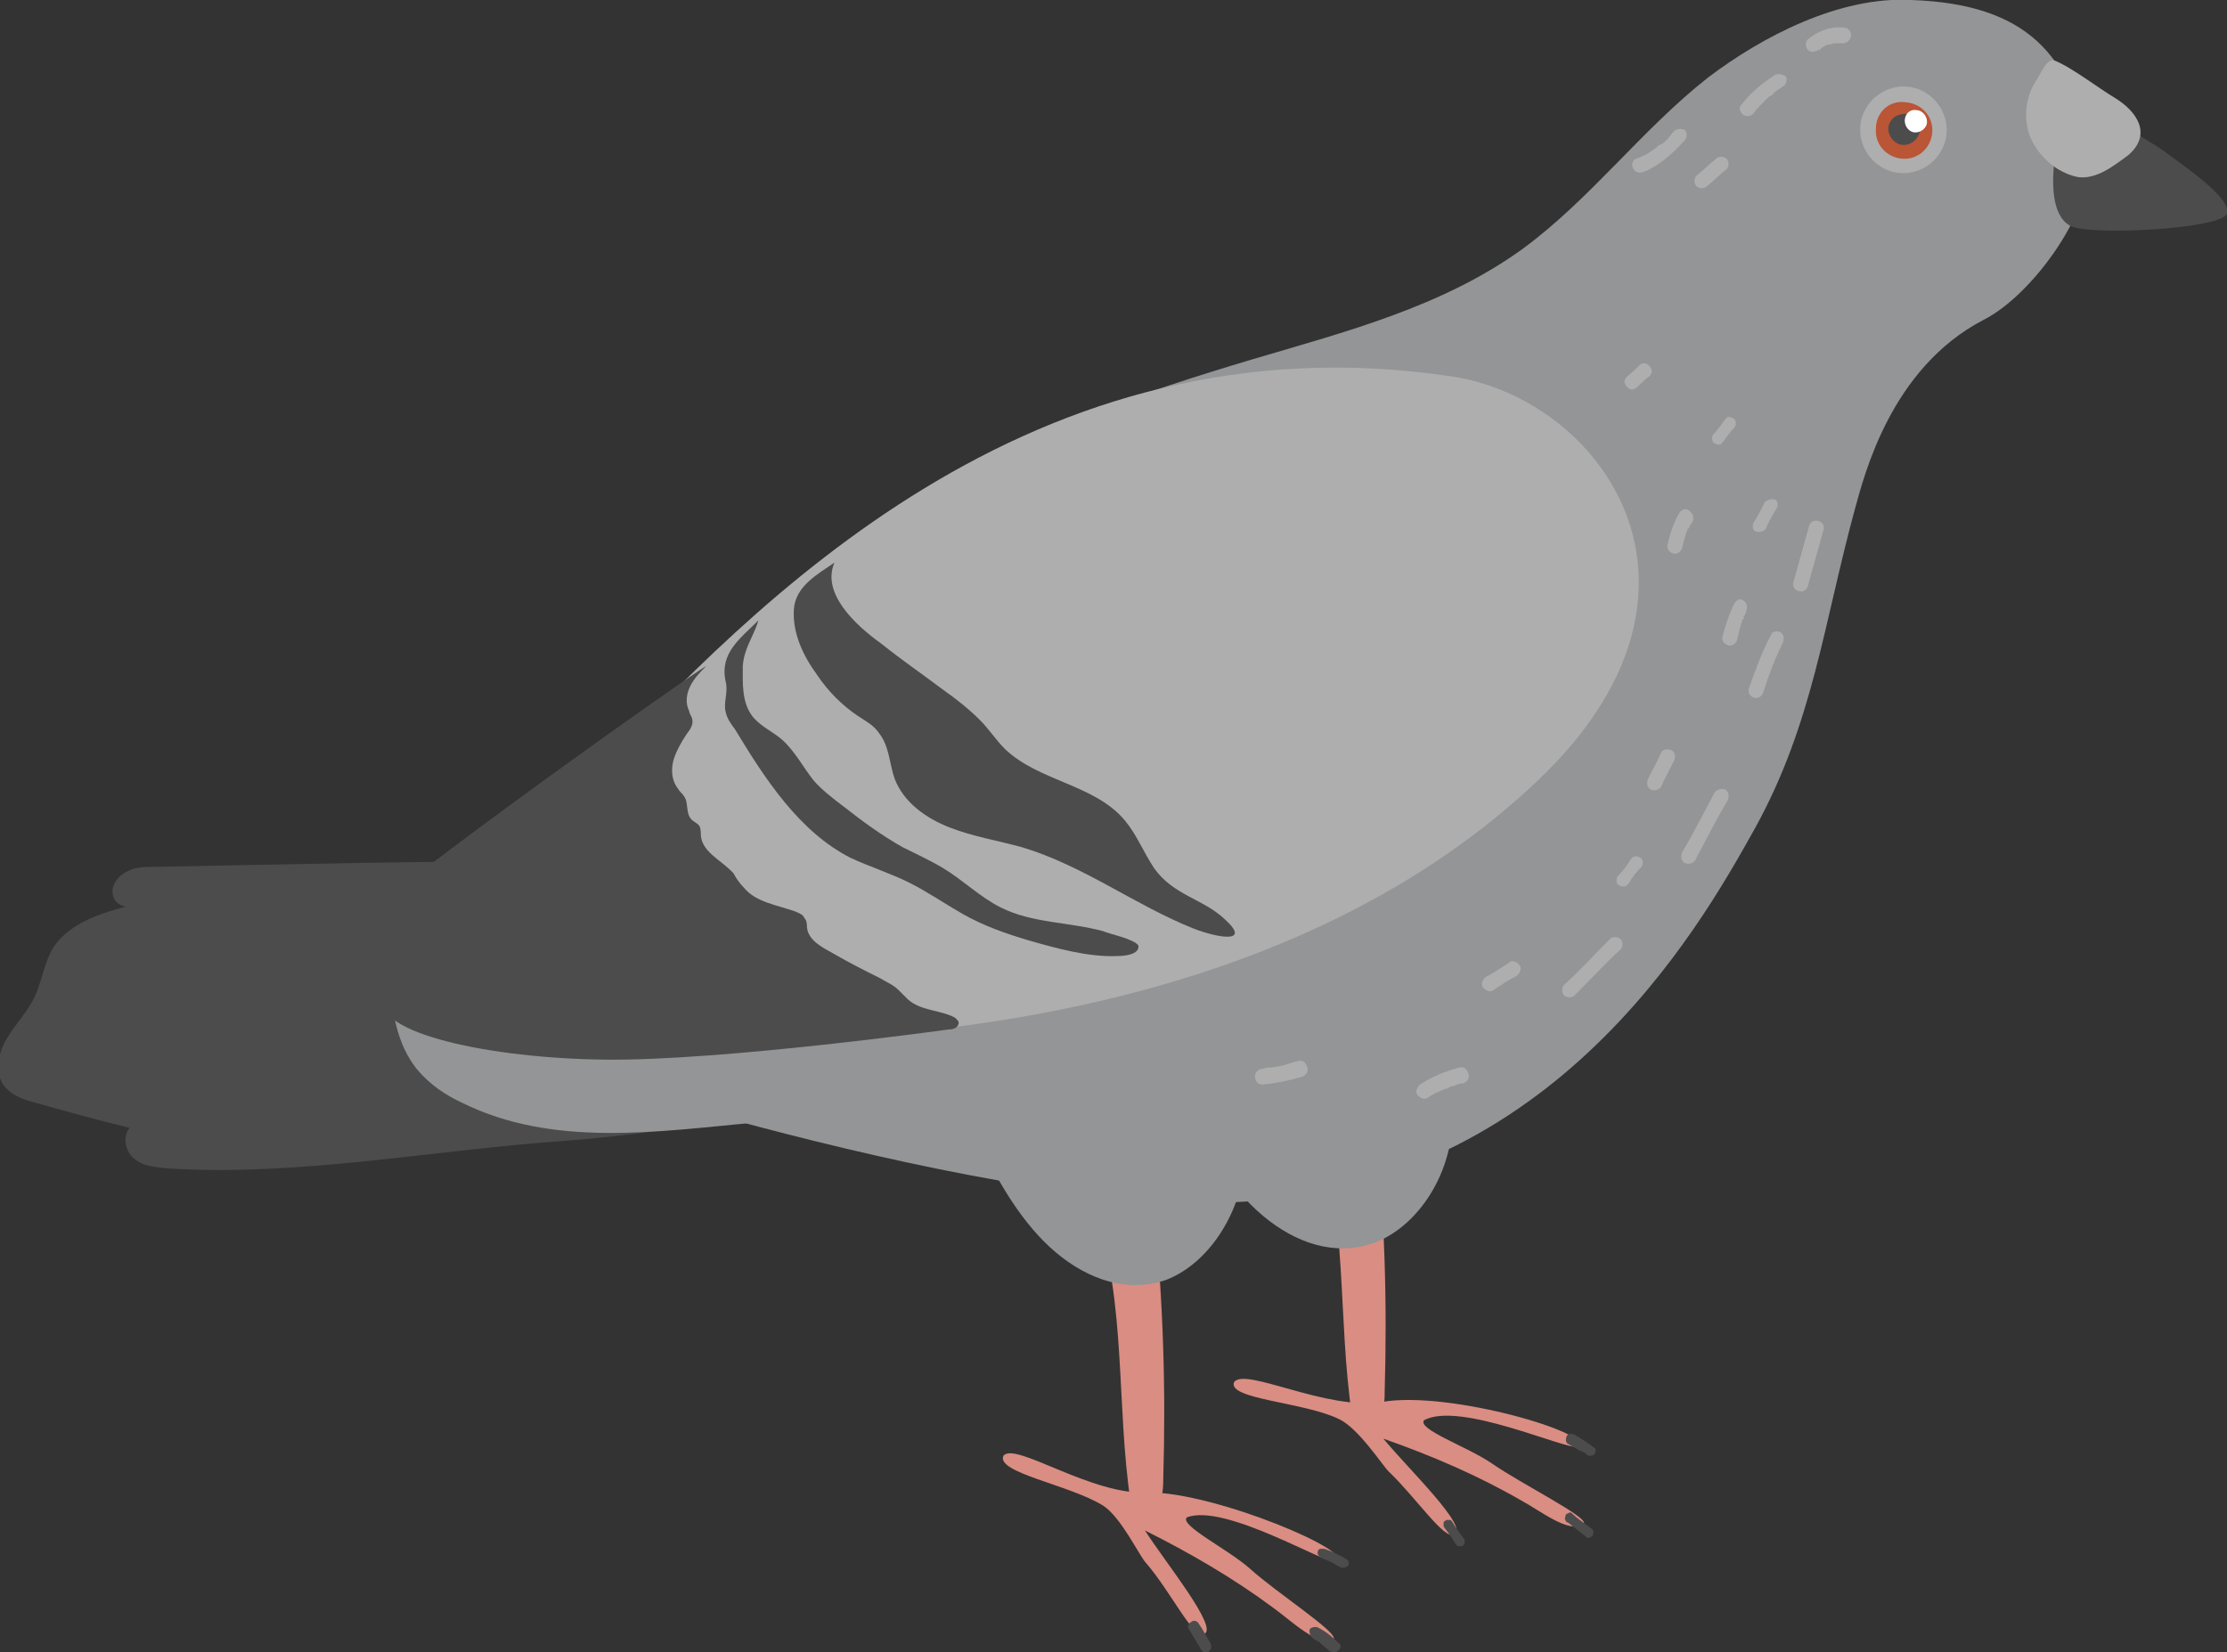 <svg width="128" height="95" viewBox="0 0 128 95" fill="none" xmlns="http://www.w3.org/2000/svg">
<rect x="0" y="0" width="128" height="95" fill="#333333" stroke="none"/>
<g clip-path="url(#clip0)">
<path d="M66.334 69.667C66.861 74.794 67.012 79.921 66.861 84.972C66.861 85.802 66.786 86.631 66.108 87.083C65.958 87.159 65.732 87.234 65.581 87.234C65.205 87.159 65.054 86.706 64.979 86.329C64.151 80.75 64.753 74.945 62.946 69.591C62.871 69.365 62.795 69.064 62.72 68.837L66.334 69.667Z" fill="#DA8D82"/>
<path d="M79.059 64.691C79.586 69.818 79.737 74.945 79.586 79.996C79.586 80.826 79.511 81.655 78.833 82.107C78.682 82.183 78.457 82.258 78.306 82.258C77.929 82.183 77.779 81.73 77.704 81.353C76.875 75.774 77.478 69.969 75.671 64.615C75.595 64.389 75.52 64.088 75.445 63.861L79.059 64.691Z" fill="#DA8D82"/>
<path d="M71.529 67.178C71.078 70.27 69.195 72.758 67.012 73.587C64.828 74.341 62.569 73.587 60.687 72.004C58.805 70.421 57.374 68.008 56.169 65.444L71.529 67.178Z" fill="#939596"/>
<path d="M83.426 65.218C83.049 68.234 81.092 70.722 78.908 71.476C76.725 72.23 74.466 71.476 72.584 69.893C70.701 68.309 69.271 65.972 68.066 63.409L83.426 65.218Z" fill="#939596"/>
<path d="M32.377 65.596C24.847 66.123 17.318 67.631 9.713 67.179C9.035 67.103 8.358 67.103 7.755 66.651C7.228 66.274 7.002 65.369 7.454 64.841C5.572 64.389 3.689 63.861 1.807 63.334C1.28 63.183 0.678 62.957 0.301 62.504C-0.301 61.826 -0.151 60.695 0.301 59.865C0.753 59.036 1.431 58.357 1.882 57.528C2.409 56.548 2.485 55.417 3.087 54.437C4.066 53.004 5.873 52.477 7.605 52.024C7.153 52.326 6.475 51.873 6.475 51.346C6.4 50.818 6.852 50.29 7.379 50.064C7.831 49.838 8.358 49.838 8.885 49.838C17.092 49.687 25.299 49.461 33.506 49.536C34.259 49.536 34.937 49.536 35.614 49.838C36.367 50.139 36.969 50.818 37.496 51.421C40.056 54.437 42.391 57.603 44.499 60.921C45.026 61.826 46.005 62.58 44.875 63.409C43.671 64.465 34.711 65.445 32.377 65.596Z" fill="#4C4C4C"/>
<path d="M59.482 63.861C54.137 63.937 48.715 64.012 43.37 64.54C37.722 65.067 31.774 65.972 26.579 63.409C25.6 62.956 24.697 62.353 23.944 61.449C22.814 60.016 22.438 58.056 22.513 56.095C22.588 55.115 22.739 54.135 23.191 53.381C24.019 51.949 25.525 51.345 26.955 50.893C33.657 48.857 40.659 49.008 47.586 49.234C48.489 49.234 49.468 49.31 50.297 49.687C51.426 50.214 52.254 51.27 53.007 52.325C55.04 55.266 56.772 58.508 57.224 62.203C57.374 62.203 57.525 62.278 57.675 62.278L59.482 63.861Z" fill="#939596"/>
<path d="M120.019 8.746C120.546 11.837 116.857 16.964 113.995 18.397C108.649 21.187 107.144 27.369 106.617 29.254C104.809 35.889 104.207 41.544 100.894 47.575C97.581 53.532 88.922 68.837 70.099 69.139C55.416 69.365 28.16 60.393 28.16 59.865C28.085 57.754 29.214 55.869 30.344 54.135C35.162 46.972 33.882 45.54 40.132 39.508C44.348 35.437 48.64 31.29 53.685 28.198C59.257 24.73 65.656 22.544 71.981 20.659C77.327 19.076 82.899 17.643 87.492 14.325C91.407 11.46 94.344 7.464 98.184 4.448C101.271 2.111 105.713 -0.226 109.854 5.95162e-05C116.48 0.226 119.115 3.167 120.019 8.746Z" fill="#939596"/>
<path d="M83.426 21.639C92.085 22.921 99.991 33.929 88.32 44.937C68.292 63.861 33.205 59.338 33.205 59.338C33.205 59.338 24.621 54.738 33.958 44.711C43.369 34.683 59.257 18.02 83.426 21.639Z" fill="#AEAEAF"/>
<path d="M66.334 49.913C65.732 49.008 65.355 48.028 64.678 47.198C62.946 45.087 59.708 44.937 57.751 43.052C57.224 42.524 56.847 41.921 56.32 41.393C55.718 40.79 54.965 40.187 54.212 39.659C53.007 38.754 51.802 37.925 50.673 37.02C49.092 35.889 47.209 34.079 47.962 32.345C46.984 33.024 45.704 33.702 45.628 35.059C45.553 36.417 46.155 37.698 46.984 38.829C47.586 39.734 48.414 40.563 49.318 41.167C49.77 41.468 50.221 41.694 50.522 42.147C51.125 42.901 51.125 43.956 51.426 44.786C51.953 46.143 53.233 47.048 54.588 47.575C55.944 48.103 57.374 48.329 58.73 48.706C62.268 49.762 65.205 52.024 68.593 53.381C69.948 53.909 71.981 54.286 70.4 52.853C69.12 51.647 67.464 51.496 66.334 49.913Z" fill="#4C4C4C"/>
<path d="M63.398 53.532C61.44 53.004 59.332 53.079 57.525 52.175C56.32 51.571 55.341 50.591 54.212 49.913C53.459 49.46 52.631 49.083 51.878 48.706C50.673 48.028 49.544 47.198 48.489 46.369C47.887 45.917 47.209 45.389 46.758 44.861C46.155 44.107 45.703 43.202 44.951 42.524C44.423 42.071 43.746 41.77 43.294 41.242C42.617 40.413 42.692 39.282 42.692 38.301C42.767 37.246 43.294 36.643 43.595 35.663C42.541 36.718 41.337 37.547 41.713 39.206C41.864 39.809 41.562 40.413 41.713 40.94C41.788 41.317 42.014 41.619 42.24 41.92C43.972 44.786 45.929 47.801 48.866 49.309C49.995 49.837 51.2 50.214 52.254 50.742C53.308 51.27 54.287 51.948 55.341 52.551C56.546 53.23 57.826 53.682 59.106 54.059C60.687 54.512 62.569 55.04 64.226 54.964C64.602 54.964 65.506 54.889 65.431 54.361C65.205 53.984 63.699 53.682 63.398 53.532Z" fill="#4C4C4C"/>
<path d="M19.275 54.437C19.727 55.568 22.438 55.341 21.986 57.377C21.534 59.413 28.16 60.845 34.786 60.921C41.487 60.996 54.513 59.187 54.513 59.187C54.513 59.187 54.513 59.187 54.438 59.187C54.588 59.187 54.739 59.187 54.889 59.111C55.04 59.036 55.191 58.81 55.04 58.659C54.965 58.584 54.965 58.584 54.889 58.508C54.061 58.056 52.932 58.131 52.179 57.453C52.028 57.302 51.878 57.151 51.652 56.925C51.351 56.623 50.974 56.472 50.598 56.246C49.694 55.794 48.791 55.341 47.887 54.814C47.209 54.437 46.456 54.06 46.381 53.306C46.381 53.155 46.381 52.929 46.231 52.778C46.155 52.552 45.854 52.476 45.703 52.401C44.649 52.024 43.445 51.873 42.767 51.044C42.541 50.818 42.315 50.516 42.165 50.215C41.487 49.461 40.358 49.008 40.282 48.028C40.282 47.877 40.282 47.651 40.207 47.5C40.132 47.349 39.906 47.274 39.755 47.123C39.379 46.746 39.605 46.143 39.303 45.766C39.228 45.615 39.078 45.54 39.002 45.389C38.626 44.937 38.551 44.334 38.701 43.73C38.852 43.203 39.153 42.675 39.454 42.222C39.68 41.921 39.906 41.619 39.755 41.242C39.68 41.091 39.605 40.941 39.605 40.865C39.379 40.413 39.454 39.885 39.68 39.433C39.906 38.98 40.282 38.603 40.584 38.302C40.358 38.302 18.899 53.456 19.275 54.437Z" fill="#4C4C4C"/>
<path d="M90.654 83.163C90.052 83.389 83.878 80.524 81.845 81.655C81.468 82.183 84.329 83.163 85.76 84.143C87.492 85.349 91.332 87.234 91.031 87.611C90.203 88.214 88.546 86.857 87.417 86.254C84.932 84.821 82.297 83.69 79.511 82.71C80.941 84.444 84.48 87.837 83.577 88.214C83.049 88.591 81.393 86.103 79.812 84.595C79.435 84.218 78.08 82.107 76.951 81.579C74.918 80.599 70.551 80.448 70.927 79.468C71.529 78.563 76.273 81.127 79.435 80.599C83.351 79.921 91.859 82.484 90.654 83.163Z" fill="#DA8D82"/>
<path d="M91.633 83.238C91.257 82.936 90.88 82.71 90.504 82.484C90.353 82.409 90.127 82.409 90.052 82.559C89.977 82.71 89.977 82.936 90.127 83.012C90.278 83.087 90.504 83.238 90.654 83.314C90.729 83.389 90.805 83.389 90.955 83.464C91.031 83.464 91.031 83.54 91.106 83.54C91.106 83.54 91.181 83.54 91.181 83.615C91.181 83.615 91.106 83.615 91.181 83.615C91.257 83.69 91.332 83.69 91.407 83.69C91.482 83.69 91.558 83.69 91.633 83.615C91.708 83.54 91.708 83.464 91.708 83.389C91.708 83.389 91.708 83.238 91.633 83.238Z" fill="#4C4C4C"/>
<path d="M91.407 87.838C91.031 87.536 90.654 87.31 90.353 87.008C90.278 86.933 90.202 86.933 90.127 87.008C90.052 87.008 89.977 87.084 89.977 87.159C89.977 87.234 89.901 87.31 89.977 87.385C89.977 87.461 90.052 87.536 90.127 87.536C90.504 87.838 90.805 88.064 91.181 88.365C91.257 88.441 91.332 88.441 91.407 88.365C91.482 88.365 91.558 88.29 91.558 88.215C91.558 88.139 91.633 88.064 91.558 87.988C91.558 87.913 91.482 87.913 91.407 87.838Z" fill="#4C4C4C"/>
<path d="M84.179 88.516C83.953 88.215 83.727 87.913 83.501 87.536C83.426 87.461 83.426 87.385 83.351 87.385C83.275 87.385 83.2 87.385 83.125 87.385C83.049 87.461 82.974 87.461 82.974 87.536C82.974 87.611 82.974 87.687 82.974 87.762C83.2 88.064 83.426 88.365 83.652 88.742C83.727 88.818 83.727 88.893 83.802 88.893C83.878 88.893 83.953 88.893 84.028 88.893C84.103 88.818 84.179 88.818 84.179 88.742C84.179 88.667 84.179 88.516 84.179 88.516Z" fill="#4C4C4C"/>
<path d="M76.8 89.798C76.198 89.948 70.4 86.405 68.216 87.234C67.765 87.687 70.551 89.044 71.831 90.175C73.412 91.607 76.951 93.869 76.65 94.246C75.746 94.698 74.24 93.191 73.186 92.437C70.852 90.703 68.367 89.27 65.807 87.988C67.012 89.873 70.099 93.643 69.195 93.945C68.593 94.246 67.313 91.532 65.882 89.873C65.506 89.496 64.452 87.234 63.398 86.556C61.44 85.349 57.224 84.671 57.675 83.691C58.353 82.861 62.795 86.028 66.033 85.802C69.873 85.802 78.08 89.27 76.8 89.798Z" fill="#DA8D82"/>
<path d="M77.402 89.647C77.026 89.421 76.574 89.195 76.122 89.044C76.047 89.044 75.972 89.044 75.897 89.044C75.821 89.044 75.746 89.119 75.746 89.195C75.671 89.346 75.821 89.496 75.972 89.572C76.047 89.572 76.047 89.647 76.122 89.647C76.047 89.647 76.122 89.647 76.122 89.647H76.198C76.273 89.722 76.348 89.722 76.499 89.798C76.65 89.873 76.875 90.024 77.026 90.1C77.177 90.175 77.402 90.1 77.478 90.024C77.553 89.949 77.553 89.722 77.402 89.647Z" fill="#4C4C4C"/>
<path d="M76.951 94.472C76.574 94.095 76.198 93.794 75.746 93.567C75.595 93.492 75.369 93.567 75.294 93.643C75.219 93.794 75.294 93.944 75.369 94.095C75.445 94.171 75.52 94.246 75.671 94.321C75.746 94.321 75.746 94.397 75.821 94.397C75.821 94.397 75.897 94.397 75.897 94.472C75.897 94.472 75.972 94.472 75.897 94.472C75.821 94.472 75.897 94.472 75.897 94.472C76.047 94.623 76.273 94.774 76.424 94.924C76.574 95 76.725 95.075 76.875 94.924C77.101 94.774 77.101 94.547 76.951 94.472Z" fill="#4C4C4C"/>
<path d="M69.572 94.472C69.346 94.095 69.12 93.643 68.894 93.341C68.819 93.19 68.593 93.115 68.442 93.266C68.292 93.341 68.216 93.567 68.367 93.718C68.593 94.095 68.819 94.472 69.045 94.849C69.12 95 69.346 95.075 69.496 94.924C69.647 94.774 69.647 94.623 69.572 94.472Z" fill="#4C4C4C"/>
<path d="M103.981 30.234C103.68 31.29 103.379 32.42 103.078 33.476C102.927 34.004 103.755 34.23 103.906 33.702C104.207 32.647 104.508 31.516 104.809 30.46C104.96 29.932 104.132 29.706 103.981 30.234Z" fill="#AEAEAF"/>
<path d="M101.798 36.492C101.271 37.472 100.894 38.528 100.518 39.584C100.442 39.81 100.593 40.036 100.819 40.111C101.045 40.187 101.271 40.036 101.346 39.81C101.647 38.83 102.024 37.849 102.475 36.945C102.551 36.718 102.551 36.492 102.325 36.342C102.174 36.266 101.873 36.266 101.798 36.492Z" fill="#AEAEAF"/>
<path d="M99.689 34.682C99.388 35.285 99.162 35.964 99.012 36.567C98.936 36.794 99.087 37.02 99.313 37.095C99.539 37.17 99.765 37.02 99.84 36.794C99.915 36.492 99.991 36.19 100.066 35.889C100.066 35.813 100.141 35.738 100.141 35.663C100.141 35.663 100.141 35.587 100.216 35.587C100.216 35.587 100.292 35.436 100.216 35.512C100.216 35.587 100.216 35.436 100.216 35.436C100.216 35.436 100.216 35.361 100.292 35.361C100.292 35.285 100.367 35.21 100.367 35.135C100.442 34.909 100.442 34.682 100.216 34.532C100.066 34.381 99.84 34.456 99.689 34.682Z" fill="#AEAEAF"/>
<path d="M101.421 28.877C101.271 29.254 101.045 29.631 100.819 30.008C100.744 30.084 100.744 30.234 100.744 30.31C100.744 30.385 100.819 30.536 100.894 30.536C101.045 30.611 101.346 30.611 101.497 30.385C101.647 30.008 101.873 29.631 102.099 29.254C102.174 29.179 102.174 29.028 102.174 28.953C102.174 28.877 102.099 28.726 102.024 28.726C101.873 28.651 101.572 28.726 101.421 28.877Z" fill="#AEAEAF"/>
<path d="M99.087 24.202C98.936 24.428 98.711 24.73 98.485 24.956C98.485 25.032 98.409 25.032 98.409 25.107C98.409 25.182 98.409 25.182 98.409 25.258C98.409 25.333 98.485 25.484 98.56 25.484C98.635 25.559 98.786 25.559 98.861 25.559C98.861 25.559 98.936 25.559 98.936 25.484C99.012 25.484 99.012 25.409 99.087 25.333C99.238 25.107 99.463 24.805 99.689 24.579C99.689 24.504 99.765 24.504 99.765 24.428C99.765 24.353 99.765 24.353 99.765 24.278C99.765 24.202 99.689 24.052 99.614 24.052C99.539 23.976 99.388 23.976 99.313 23.976C99.313 23.976 99.238 23.976 99.238 24.052C99.162 24.052 99.162 24.127 99.087 24.202Z" fill="#AEAEAF"/>
<path d="M94.193 21.036C93.967 21.262 93.741 21.488 93.515 21.639C93.44 21.714 93.365 21.865 93.365 21.94C93.365 22.016 93.44 22.166 93.515 22.242C93.591 22.317 93.666 22.393 93.817 22.393C93.892 22.393 94.042 22.317 94.118 22.242C94.344 22.016 94.569 21.79 94.795 21.639C94.871 21.563 94.946 21.413 94.946 21.337C94.946 21.262 94.871 21.111 94.795 21.036C94.72 20.96 94.645 20.885 94.494 20.885C94.344 20.885 94.268 20.96 94.193 21.036Z" fill="#AEAEAF"/>
<path d="M96.527 29.48C96.226 30.008 96 30.611 95.849 31.29C95.774 31.516 95.925 31.742 96.151 31.817C96.376 31.893 96.602 31.742 96.678 31.516C96.753 31.214 96.828 30.913 96.903 30.686C96.903 30.611 96.979 30.536 96.979 30.46C96.979 30.46 96.979 30.385 97.054 30.385C96.979 30.46 97.054 30.385 97.054 30.385C97.129 30.234 97.205 30.083 97.28 30.008C97.355 29.857 97.355 29.555 97.129 29.405C96.979 29.178 96.678 29.254 96.527 29.48Z" fill="#AEAEAF"/>
<path d="M98.56 45.54C97.958 46.671 97.355 47.877 96.678 49.008C96.602 49.234 96.602 49.46 96.828 49.611C96.979 49.687 97.28 49.687 97.431 49.46C98.033 48.329 98.635 47.123 99.313 45.992C99.388 45.766 99.388 45.54 99.162 45.389C98.936 45.314 98.711 45.389 98.56 45.54Z" fill="#AEAEAF"/>
<path d="M95.473 43.278C95.247 43.806 94.946 44.334 94.72 44.786C94.645 45.012 94.645 45.238 94.871 45.389C95.021 45.464 95.322 45.464 95.473 45.238C95.699 44.711 96 44.183 96.226 43.73C96.301 43.504 96.301 43.278 96.075 43.127C95.85 43.052 95.548 43.052 95.473 43.278Z" fill="#AEAEAF"/>
<path d="M93.741 49.385C93.515 49.762 93.289 50.064 92.988 50.365C92.913 50.441 92.913 50.592 92.913 50.667C92.913 50.742 92.988 50.893 93.064 50.893C93.139 50.968 93.289 50.968 93.365 50.968C93.44 50.968 93.515 50.893 93.591 50.818C93.817 50.441 94.042 50.139 94.344 49.837C94.419 49.762 94.419 49.611 94.419 49.536C94.419 49.461 94.344 49.31 94.268 49.31C94.193 49.234 94.042 49.234 93.967 49.234C93.892 49.234 93.817 49.31 93.741 49.385Z" fill="#AEAEAF"/>
<path d="M92.537 53.984C91.633 54.889 90.805 55.794 89.901 56.623C89.751 56.774 89.751 57.075 89.901 57.226C90.052 57.377 90.353 57.377 90.504 57.226C91.407 56.322 92.235 55.417 93.139 54.587C93.29 54.437 93.29 54.135 93.139 53.984C92.913 53.833 92.687 53.833 92.537 53.984Z" fill="#AEAEAF"/>
<path d="M86.739 55.341C86.287 55.643 85.835 55.944 85.384 56.17C85.233 56.321 85.082 56.547 85.233 56.774C85.384 56.925 85.609 57.075 85.835 56.925C86.287 56.623 86.739 56.321 87.191 56.095C87.341 55.944 87.492 55.718 87.341 55.492C87.191 55.266 86.889 55.19 86.739 55.341Z" fill="#AEAEAF"/>
<path d="M83.878 61.373C83.049 61.599 82.296 61.901 81.619 62.353C81.468 62.504 81.318 62.73 81.468 62.957C81.619 63.107 81.845 63.258 82.071 63.107C82.372 62.881 82.748 62.73 83.125 62.58H83.2C83.125 62.58 83.2 62.58 83.2 62.58C83.2 62.58 83.275 62.58 83.275 62.504C83.351 62.504 83.426 62.429 83.576 62.429C83.727 62.353 83.953 62.278 84.104 62.278C84.329 62.203 84.48 61.976 84.405 61.75C84.329 61.449 84.104 61.298 83.878 61.373Z" fill="#AEAEAF"/>
<path d="M74.617 60.996C74.24 61.072 73.939 61.222 73.562 61.298C73.412 61.298 73.186 61.373 73.035 61.373C72.885 61.373 72.734 61.373 72.584 61.449C72.358 61.449 72.132 61.599 72.132 61.901C72.132 62.127 72.282 62.353 72.584 62.353C73.337 62.278 74.09 62.127 74.842 61.901C75.068 61.826 75.219 61.599 75.144 61.373C75.068 61.072 74.842 60.921 74.617 60.996Z" fill="#AEAEAF"/>
<path d="M105.939 1.583C105.186 1.508 104.433 1.81 103.906 2.262C103.755 2.413 103.755 2.714 103.906 2.865C104.056 3.016 104.282 3.016 104.508 2.865C104.508 2.865 104.508 2.865 104.584 2.865C104.508 2.865 104.508 2.94 104.584 2.865L104.659 2.79C104.734 2.714 104.809 2.714 104.885 2.639C104.96 2.639 105.035 2.563 105.035 2.563C104.96 2.563 104.96 2.563 105.035 2.563C105.035 2.563 105.035 2.563 105.111 2.563H105.186C105.261 2.563 105.337 2.488 105.412 2.488H105.487C105.487 2.488 105.487 2.488 105.562 2.488C105.638 2.488 105.562 2.488 105.562 2.488H105.638H105.713C105.788 2.488 105.864 2.488 105.939 2.488C106.165 2.488 106.391 2.262 106.391 2.036C106.391 1.734 106.165 1.583 105.939 1.583Z" fill="#AEAEAF"/>
<path d="M102.024 4.298C101.346 4.75 100.668 5.278 100.141 5.957C100.066 6.032 99.991 6.107 99.991 6.258C99.991 6.334 100.066 6.484 100.141 6.56C100.292 6.711 100.593 6.711 100.744 6.56C100.969 6.258 101.271 5.957 101.572 5.655C101.647 5.58 101.722 5.504 101.798 5.504L101.873 5.429C101.948 5.429 101.798 5.504 101.873 5.429C101.873 5.429 101.948 5.429 101.948 5.353C102.099 5.203 102.249 5.127 102.475 4.976C102.626 4.901 102.776 4.599 102.626 4.373C102.475 4.298 102.249 4.222 102.024 4.298Z" fill="#AEAEAF"/>
<path d="M98.635 9.123C98.259 9.424 97.882 9.801 97.506 10.103C97.355 10.254 97.355 10.555 97.506 10.706C97.656 10.857 97.958 10.857 98.108 10.706C98.485 10.405 98.861 10.028 99.238 9.726C99.388 9.575 99.388 9.274 99.238 9.123C99.012 8.972 98.786 8.972 98.635 9.123Z" fill="#AEAEAF"/>
<path d="M96.226 7.54C96.075 7.691 95.925 7.917 95.774 8.068C95.699 8.143 95.624 8.219 95.473 8.294C95.398 8.294 95.398 8.369 95.322 8.369C95.322 8.369 95.247 8.369 95.247 8.445C95.172 8.52 95.247 8.445 95.247 8.445C94.871 8.746 94.494 8.973 94.042 9.123C93.817 9.199 93.741 9.5 93.892 9.726C94.042 9.953 94.268 9.953 94.494 9.877C95.398 9.5 96.151 8.822 96.828 8.068C96.979 7.917 96.979 7.615 96.828 7.465C96.678 7.389 96.376 7.389 96.226 7.54Z" fill="#AEAEAF"/>
<path d="M118.889 5.504C118.889 5.504 123.106 7.766 124.461 8.746C125.44 9.5 128.301 11.385 128 12.29C127.624 13.194 119.868 13.571 118.965 12.968C116.857 11.762 118.889 5.504 118.889 5.504Z" fill="#4C4C4C"/>
<path d="M121.6 5.655C120.697 5.127 119.04 3.845 118.061 3.468C117.61 3.317 117.158 4.524 117.007 4.674C116.48 5.504 116.33 6.484 116.555 7.464C116.781 8.369 117.459 9.198 118.287 9.726C118.664 9.952 119.04 10.103 119.417 10.178C120.471 10.329 121.45 9.575 122.353 8.897C123.708 7.69 122.805 6.409 121.6 5.655Z" fill="#AEAEAF"/>
<path d="M106.918 7.314C106.842 8.671 107.897 9.877 109.252 9.953C110.607 10.028 111.812 8.972 111.887 7.615C111.962 6.258 110.908 5.052 109.553 4.976C108.198 4.901 106.993 5.957 106.918 7.314Z" fill="#AEAEAF"/>
<path d="M107.821 7.389C107.746 8.294 108.424 9.048 109.327 9.123C110.231 9.199 110.984 8.52 111.059 7.615C111.134 6.71 110.457 5.957 109.553 5.881C108.574 5.73 107.821 6.484 107.821 7.389Z" fill="#BA5535"/>
<path d="M108.574 7.163C108.424 7.615 108.725 8.143 109.177 8.294C109.628 8.445 110.155 8.143 110.306 7.691C110.457 7.238 110.155 6.71 109.704 6.56C109.177 6.484 108.725 6.71 108.574 7.163Z" fill="#4C4C4C"/>
<path d="M109.478 6.937C109.478 7.314 109.779 7.615 110.08 7.615C110.456 7.615 110.758 7.314 110.758 7.012C110.758 6.635 110.456 6.333 110.155 6.333C109.779 6.258 109.478 6.56 109.478 6.937Z" fill="white"/>
</g>
<defs>
<clipPath id="clip0">
<rect width="128" height="95" fill="white"/>
</clipPath>
</defs>
</svg>
